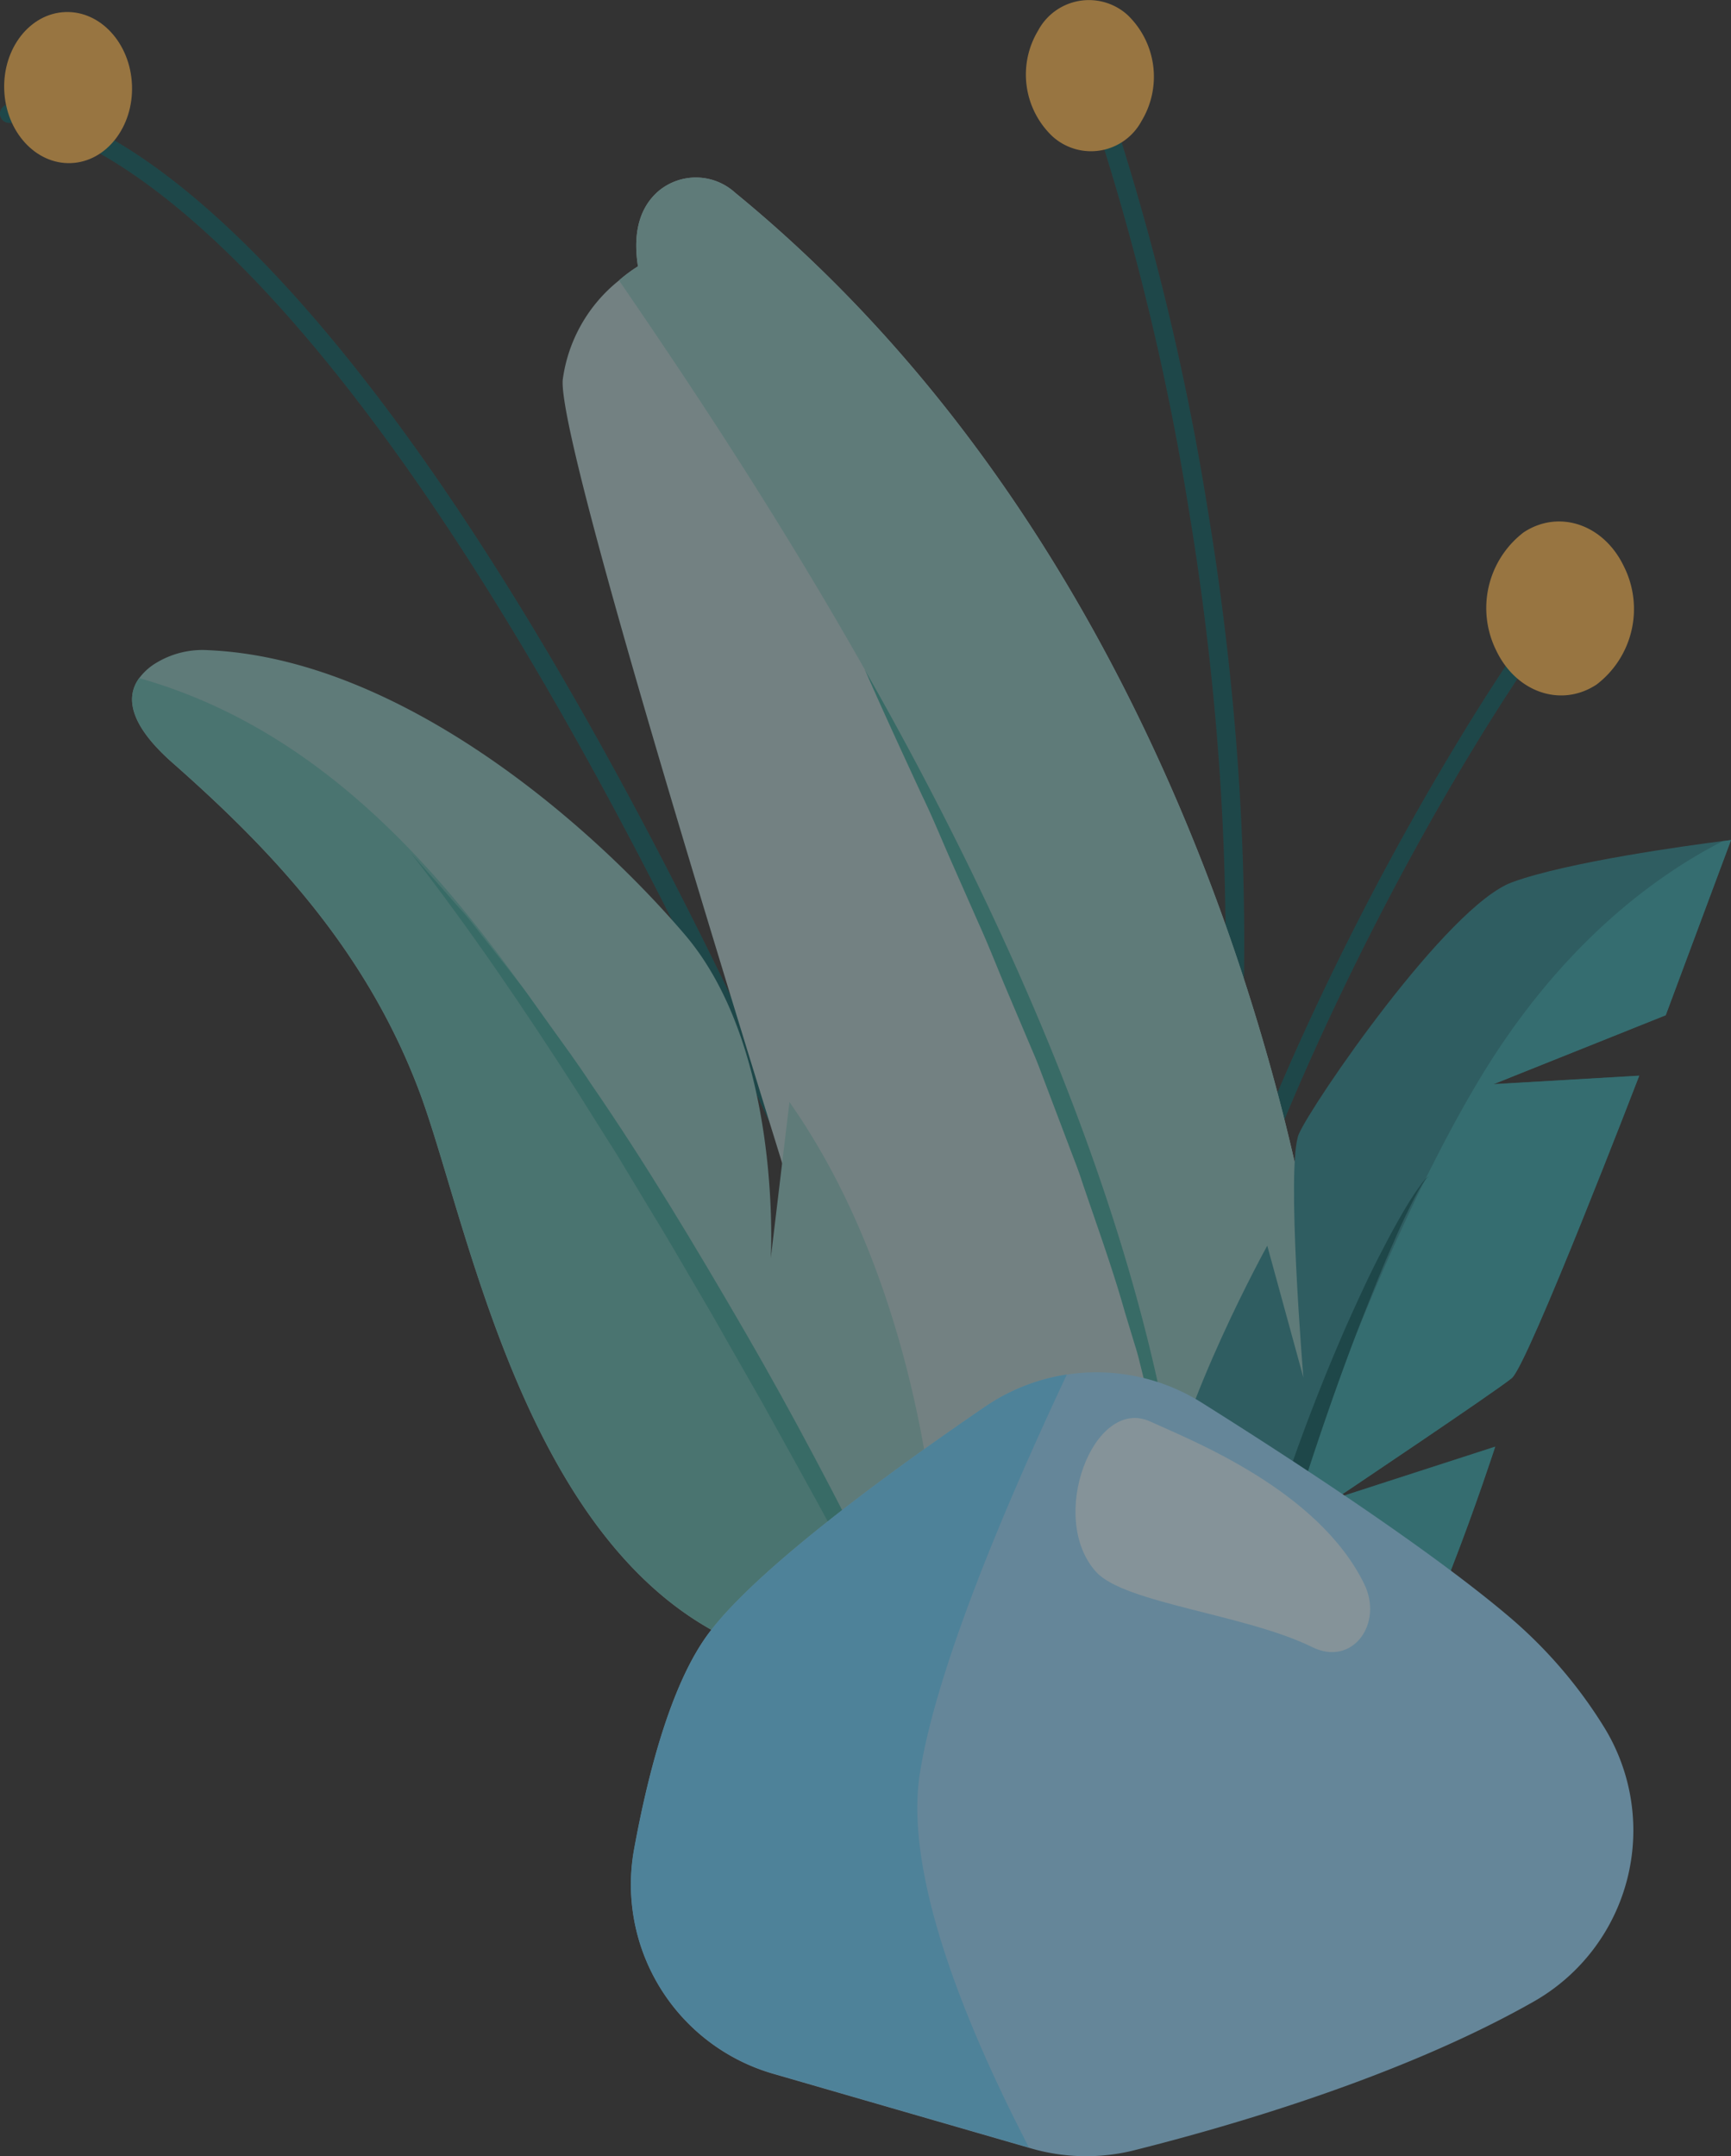 <svg xmlns="http://www.w3.org/2000/svg" width="109.709" height="136.667" viewBox="0 0 109.709 136.667">
  <rect x="0" y="0" width="109.709" height="136.667" fill="#333333" stroke="none"/>
  <g id="Group_19769" data-name="Group 19769" opacity="0.5">
    <path id="Path_982" data-name="Path 982" d="M2112.319,2122.715c.269-.027,6.512-.516,17.46,11.338,6.346,6.872,13.015,16.529,19.819,28.7,8.492,15.19,17.227,34.384,25.966,57.027a.588.588,0,0,1-1.1.425c-10.817-28.045-27.453-65.563-45.276-85.058-5.566-6.09-9.834-8.829-12.435-10.057a9.763,9.763,0,0,0-4.322-1.209.588.588,0,0,1-.115-1.168Z" transform="translate(-2111.826 -2116.089)" fill="#0a5c60"/>
    <path id="Path_983" data-name="Path 983" d="M2056.07,2113.729a.589.589,0,0,1,.755.344,164.99,164.99,0,0,1,6.9,27.617c2.5,15.043,4.25,37.683-1.612,59.986a.586.586,0,1,1-1.134-.3c5.794-22.092,4.059-44.536,1.582-59.471a163.6,163.6,0,0,0-6.841-27.424.586.586,0,0,1,.354-.755Z" transform="translate(-1987.198 -2109.496)" fill="#0a5c60"/>
    <path id="Path_984" data-name="Path 984" d="M2083.418,2099.013a5.42,5.42,0,0,1,.9,6.715,3.636,3.636,0,0,1-5.66.978,5.4,5.4,0,0,1-.9-6.7A3.648,3.648,0,0,1,2083.418,2099.013Z" transform="translate(-2011.962 -2098.07)" fill="#feb84f"/>
    <ellipse id="Ellipse_1" data-name="Ellipse 1" cx="4.79" cy="4.051" rx="4.79" ry="4.051" transform="translate(0.45 10.491) rotate(-92.17)" fill="#feb84f"/>
    <path id="Path_985" data-name="Path 985" d="M2001.019,2247.289c1.295-2.092,2.568-4.029,3.584-5.442,1.534-2.135,1.776-2.171,2.009-2.2a.537.537,0,0,1,.29,1.016c-.905.749-8.292,11.252-15.268,26.406-6.125,13.294-13,32.681-10.973,49.529a.538.538,0,0,1-.467.591h-.062a.539.539,0,0,1-.537-.471c-2.079-17.318,5.045-37.185,11.387-50.8A181.22,181.22,0,0,1,2001.019,2247.289Zm5.746-6.591Z" transform="translate(-1907.809 -2201.612)" fill="#0a5c60"/>
    <path id="Path_986" data-name="Path 986" d="M1966.133,2221.809c2.232-1.477,5.077-.521,6.356,2.15a6.023,6.023,0,0,1-1.722,7.487c-2.229,1.479-5.08.521-6.358-2.136A6.044,6.044,0,0,1,1966.133,2221.809Z" transform="translate(-1869.571 -2188.063)" fill="#feb84f"/>
    <path id="Path_987" data-name="Path 987" d="M2037.193,2146.47a9.385,9.385,0,0,1,1.193-.887c-.392-2.5.335-3.946,1.319-4.784a3.692,3.692,0,0,1,4.835.113c32.211,26.365,37.18,70.565,37.339,71.685,3.573,25.113-5,19.728-8.54,24.176a5.158,5.158,0,0,0-.621,1.005c-2.984,6.283-4.991,8.252-10.987,8.628s-6.678-19.673-9.671-29.406-18.83-59.651-18.441-64.233A9.69,9.69,0,0,1,2037.193,2146.47Z" transform="translate(-1997.953 -2128.701)" fill="#b3d0d1"/>
    <path id="Path_988" data-name="Path 988" d="M2072.642,2265.641l.986,1.977,1.953,3.969c.317.665.661,1.319.953,2l.889,2.025,1.781,4.053c.148.339.3.672.438,1.016l.4,1.034.806,2.063.806,2.066c.269.693.553,1.37.779,2.076a117.5,117.5,0,0,1,4.726,17.087l.376,2.19c.056.365.137.725.175,1.1l.126,1.1.242,2.208c.051.741.086,1.483.124,2.221.013.371.043.739.041,1.109l-.017,1.113v1.112c-.013.368-.056.739-.086,1.107s-.056.739-.1,1.106l-.169,1.1a12.49,12.49,0,0,1-.553,2.149,12.424,12.424,0,0,0,.335-2.173l.075-1.1c.013-.366,0-.731,0-1.1v-1.1l-.059-1.1-.06-1.093c-.022-.366-.08-.728-.116-1.091-.086-.725-.153-1.453-.242-2.179l-.357-2.149c-.2-1.445-.556-2.869-.846-4.3l-.229-1.074c-.086-.355-.185-.707-.269-1.075l-.537-2.125-.268-1.074c-.086-.355-.18-.707-.293-1.056l-.639-2.1c-.792-2.818-1.8-5.571-2.737-8.344-.22-.7-.5-1.376-.755-2.063l-.779-2.055-.78-2.058-.389-1.025c-.131-.344-.269-.68-.417-1.019l-1.721-4.064c-.564-1.343-1.1-2.724-1.708-4.059l-1.778-4.03c-.591-1.343-1.145-2.711-1.787-4.029-1.233-2.67-2.471-5.338-3.653-8.04,1.469,2.552,2.883,5.136,4.3,7.723C2071.973,2264.338,2072.319,2264.989,2072.642,2265.641Z" transform="translate(-2012.514 -2213.547)" fill="#3ea399"/>
    <path id="Path_989" data-name="Path 989" d="M2034.814,2145.583c-.392-2.5.336-3.946,1.319-4.784a3.692,3.692,0,0,1,4.835.113c32.211,26.365,37.181,70.565,37.339,71.685,3.573,25.113-5,19.728-8.539,24.176,1.561-34.942-26.594-76.313-36.154-90.3A9.312,9.312,0,0,1,2034.814,2145.583Z" transform="translate(-1994.381 -2128.701)" fill="#8bc3c0"/>
    <path id="Path_990" data-name="Path 990" d="M2114.085,2252.234a5.65,5.65,0,0,1,3.25-.785c12.134.519,24.16,10.938,30.193,18,6.111,7.129,5.5,19.973,5.472,20.534l1.184-9.891c8.93,12.706,9.44,29.715,9.44,29.715l2.084-6.235c1.955,5.773,2.023,24.013,2.023,24.013-10.8-1.765-18-11.188-18.221-11.479a4.2,4.2,0,0,0,5.136-.556c-16.732-3.393-20.6-27.4-23.972-36.264s-9.286-15.137-15.58-20.685c-2.894-2.549-2.931-4.271-2.125-5.373A3.7,3.7,0,0,1,2114.085,2252.234Z" transform="translate(-2104.149 -2210.239)" fill="#8bc3c0"/>
    <path id="Path_991" data-name="Path 991" d="M2143.338,2286.719c7.585,11.623,24.394,45.706,24.394,45.706-10.8-1.765-18-11.188-18.221-11.479a4.2,4.2,0,0,0,5.136-.555c-16.732-3.393-20.6-27.4-23.972-36.264s-9.286-15.137-15.58-20.684c-2.894-2.549-2.931-4.271-2.125-5.373C2127.769,2262.261,2136.335,2275.99,2143.338,2286.719Z" transform="translate(-2104.149 -2215.09)" fill="#62b5ad"/>
    <path id="Path_992" data-name="Path 992" d="M2117.07,2304.723l1.429,1.811.712.911c.236.3.475.606.7.921l1.344,1.881c.9,1.252,1.813,2.493,2.656,3.78,3.492,5.069,6.656,10.358,9.745,15.679s5.94,10.775,8.688,16.279c.688,1.373,1.373,2.751,2.031,4.14s1.324,2.775,1.972,4.169c1.284,2.791,2.552,5.6,3.718,8.44q-4.261-8.179-8.6-16.291c-1.459-2.687-2.918-5.4-4.406-8.081l-2.23-4.029-2.281-3.995c-.744-1.343-1.528-2.657-2.3-3.98s-1.541-2.652-2.344-3.957l-2.375-3.938q-1.233-1.94-2.45-3.89c-3.312-5.155-6.745-10.237-10.519-15.091q1.531,1.719,3.049,3.46C2116.13,2303.493,2116.59,2304.111,2117.07,2304.723Z" transform="translate(-2086.488 -2245.376)" fill="#3ea399"/>
    <path id="Path_993" data-name="Path 993" d="M1947.684,2321.985l2.289,8.354s-1.12-13.52-.285-15.437,9.4-14.449,13.517-15.954c3.538-1.295,11.226-2.34,13.332-2.608h0c.342-.048.538-.07.538-.07l-4.137,11.1-10.917,4.371,9.238-.538s-7.046,18.318-8.077,19.167-11.1,7.6-11.1,7.6l10.049-3.253s-4.892,15.088-7.7,17.165c-2.743,2.033-10.316,6.477-10.673,6.686h0s-3.908-12.961-2.727-19.832S1947.684,2321.985,1947.684,2321.985Z" transform="translate(-1867.366 -2243.029)" fill="#2c8790"/>
    <path id="Path_994" data-name="Path 994" d="M1973.587,2296.379h0c.341-.048.538-.069.538-.069l-4.137,11.1-10.917,4.371,9.238-.537s-7.046,18.317-8.077,19.167-11.1,7.6-11.1,7.6l10.049-3.253s-4.891,15.089-7.7,17.165c-2.743,2.034-10.315,6.477-10.673,6.686,1.988-10.7,8.985-32.915,17.151-46.772C1963.09,2303.141,1969.147,2298.658,1973.587,2296.379Z" transform="translate(-1864.416 -2243.058)" fill="#38a8ad"/>
    <path id="Path_995" data-name="Path 995" d="M2015.312,2400.622q.393-1.307.806-2.613c.269-.871.57-1.732.865-2.6,1.176-3.452,2.484-6.858,3.951-10.208q.556-1.249,1.134-2.488t1.214-2.452q.626-1.217,1.316-2.4c.231-.393.47-.783.725-1.161.129-.188.269-.376.4-.556.069-.092.142-.177.22-.269a.627.627,0,0,1,.269-.2.618.618,0,0,0-.25.22c-.067.091-.129.185-.19.268-.121.191-.231.389-.342.589-.212.4-.416.805-.613,1.211-.4.806-.76,1.646-1.122,2.476s-.707,1.668-1.042,2.512-.674,1.682-1,2.531c-1.29,3.384-2.469,6.812-3.57,10.263q-.411,1.3-.806,2.6t-.779,2.6c-.51,1.735-.975,3.492-1.445,5.235q-.348,1.311-.717,2.619l-.36,1.311-.373,1.308c-.5,1.746-1,3.492-1.6,5.227a60.921,60.921,0,0,1,1.814-10.788C2014.286,2404.122,2014.791,2402.36,2015.312,2400.622Z" transform="translate(-1935.63 -2301.107)" fill="#0a5c60"/>
    <path id="Path_9584" data-name="Path 9584" d="M1767.251,2737.142c3.089-4.046,11.376-10.114,17.415-14.237a12.524,12.524,0,0,1,13.746-.269c6.087,3.825,14.737,9.493,19.685,13.74a29.53,29.53,0,0,1,5.81,6.815,12.478,12.478,0,0,1-4.548,17.461c-8.6,4.865-19.757,8-25.25,9.377a12.543,12.543,0,0,1-6.514-.126l-.123-.035-16.2-4.687a12.477,12.477,0,0,1-8.832-14.216C1763.375,2745.805,1764.89,2740.213,1767.251,2737.142Z" transform="translate(-1722.25 -2633.732)" fill="#97daff"/>
    <path id="Path_9585" data-name="Path 9585" d="M1900.983,2737.521c3.089-4.046,11.376-10.114,17.415-14.237a12.5,12.5,0,0,1,5.2-2.052c-3.868,8.214-8.271,18.6-9.318,25.294-1,6.372,2.871,15.9,6.917,23.7l-16.2-4.687a12.478,12.478,0,0,1-8.832-14.215C1897.107,2746.183,1898.622,2740.59,1900.983,2737.521Z" transform="translate(-1855.982 -2634.11)" fill="#69d1ff"/>
    <path id="Path_9586" data-name="Path 9586" d="M1829.137,2731.709c2.619,1.2,10.624,4.33,13.55,10.275,1.252,2.541-.736,5.278-3.275,4.029-4.193-2.074-11.887-2.778-13.7-4.763C1822.585,2737.815,1825.562,2730.07,1829.137,2731.709Z" transform="translate(-1756.234 -2641.609)" fill="#d7f3ff"/>
  </g>
</svg>
